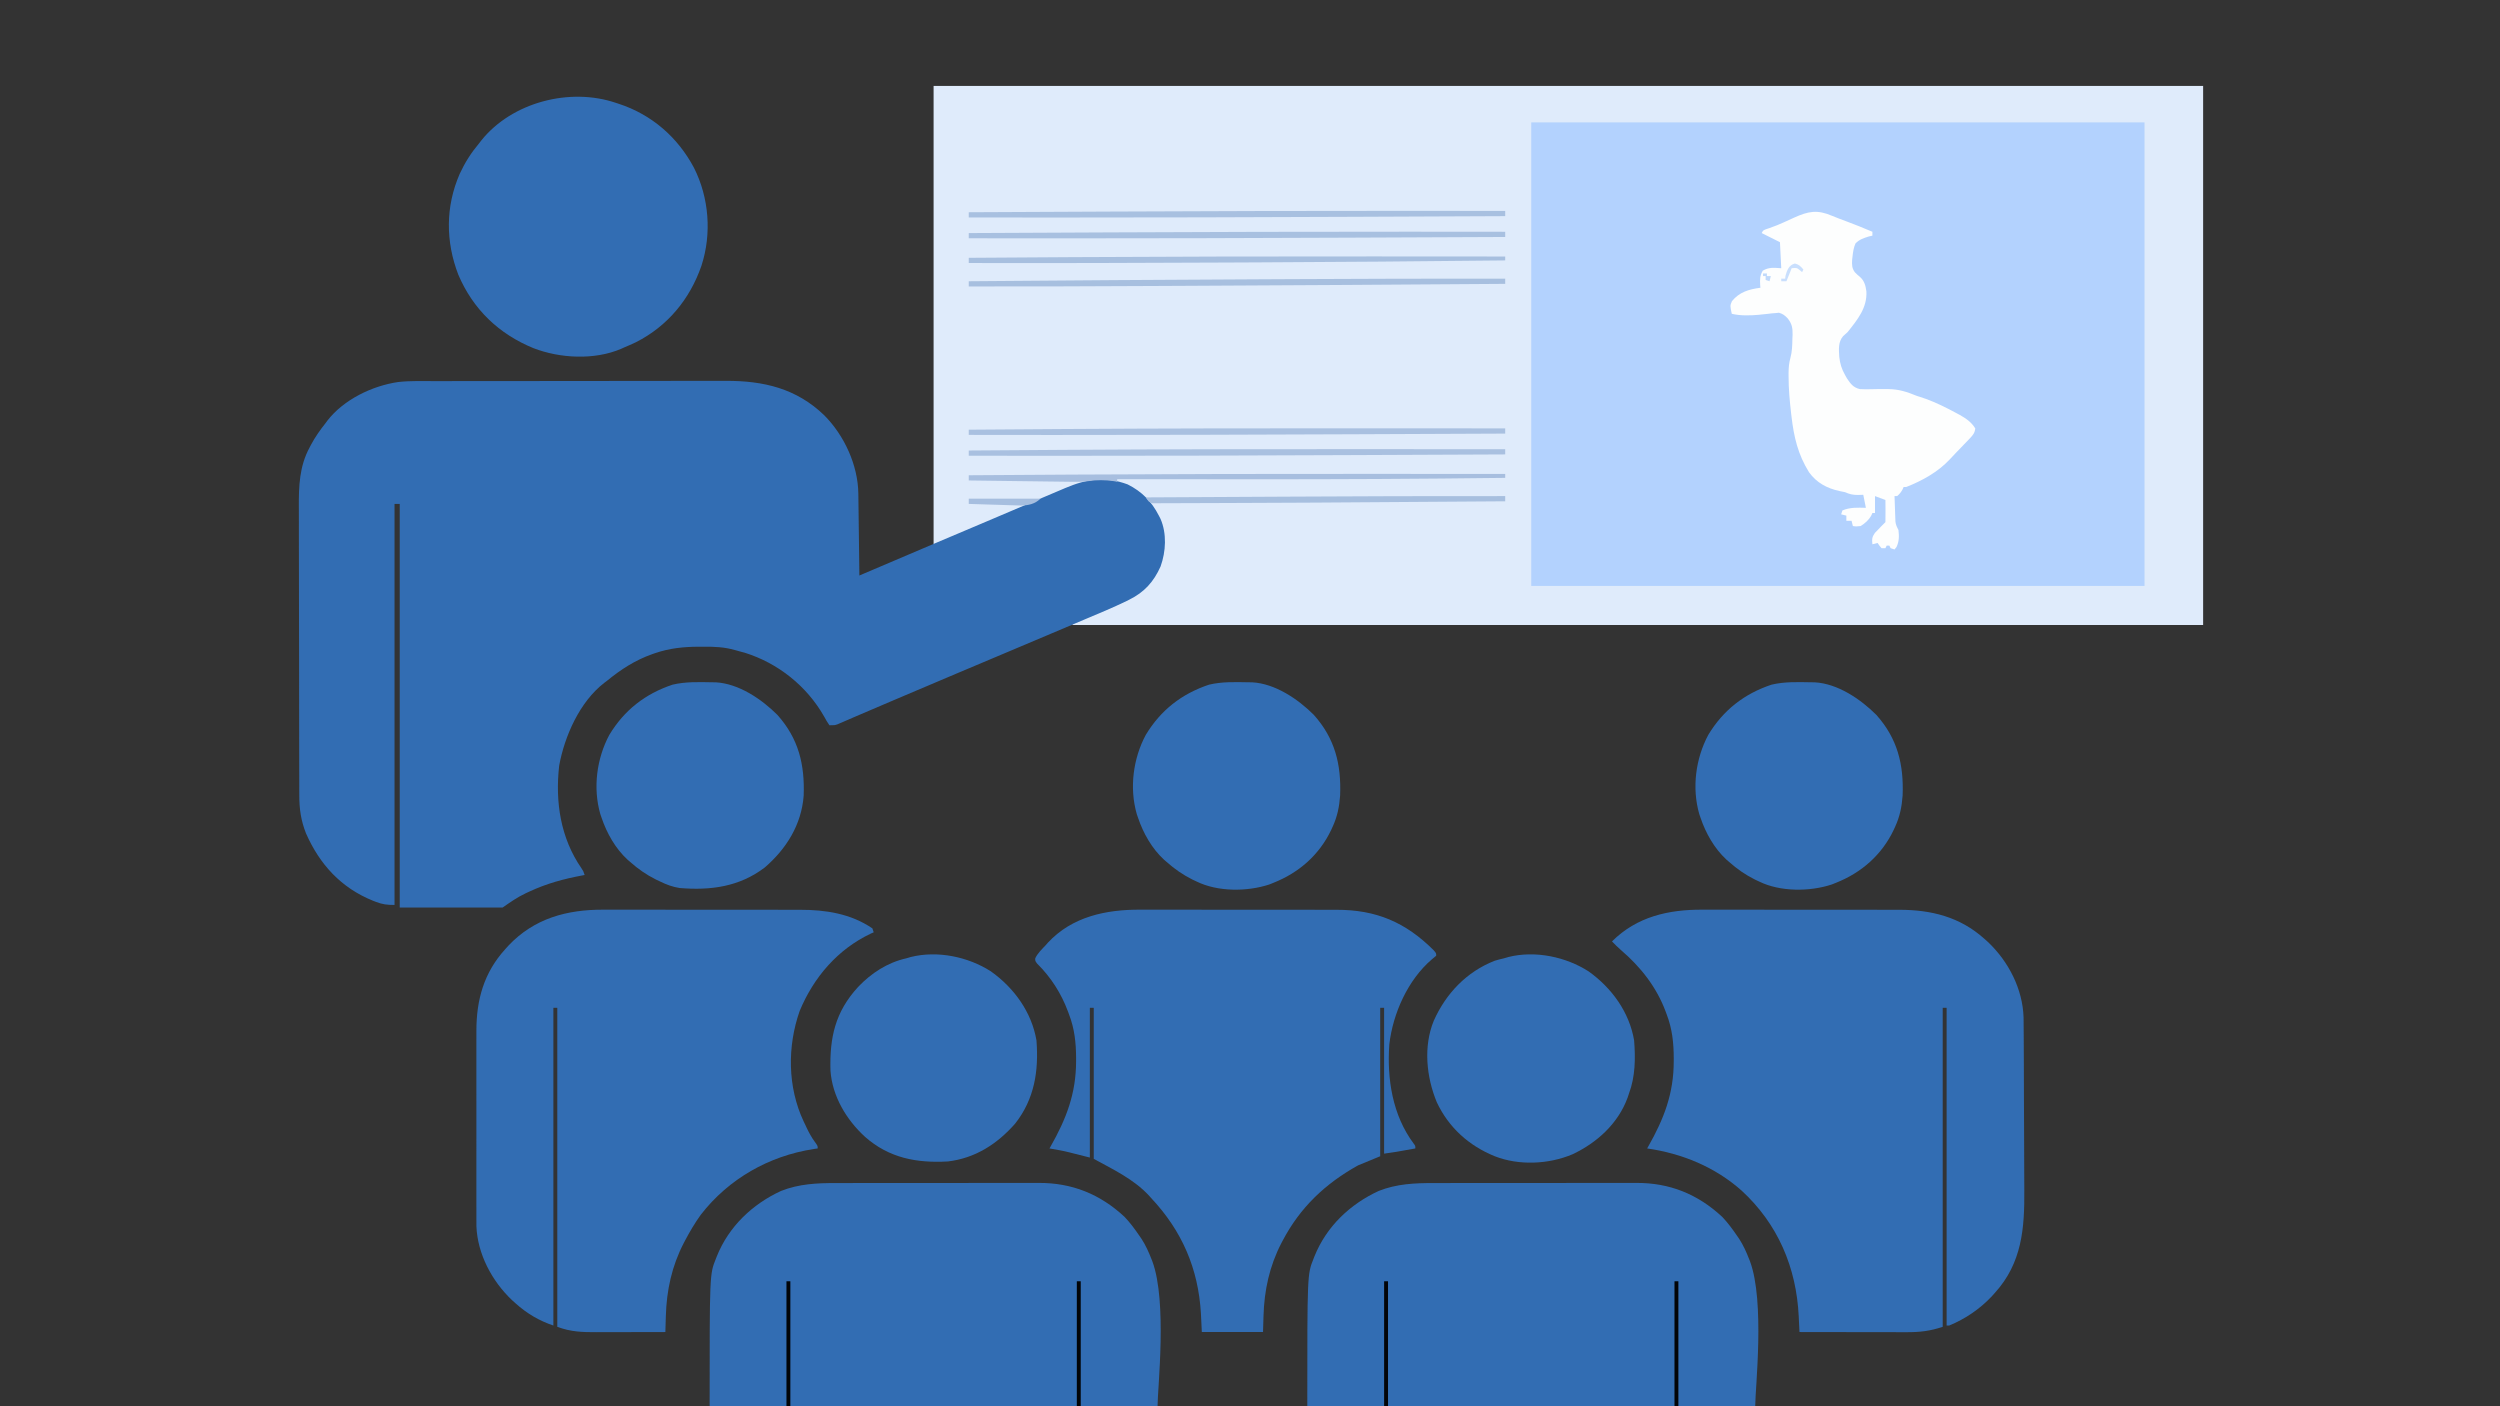 <?xml version="1.0" encoding="UTF-8"?>
<svg version="1.1" xmlns="http://www.w3.org/2000/svg" width="1920" height="1080">
<rect width="100%" height="100%" fill="#333333" stroke="none"/>
<path d="M0 0 C633.6 0 1267.2 0 1920 0 C1920 356.4 1920 712.8 1920 1080 C1286.4 1080 652.8 1080 0 1080 C0 723.6 0 367.2 0 0 Z " fill="#000000" transform="translate(0,0)" fill-opacity="0.0"/>
<path d="M0 0 C321.75 0 643.5 0 975 0 C975 136.62 975 273.24 975 414 C688.23 414 401.46 414 106 414 C109.63 411.278 112.458 409.832 116.609 408.145 C117.928 407.603 119.246 407.062 120.564 406.52 C121.249 406.241 121.933 405.962 122.638 405.675 C154.237 393.628 154.237 393.628 174.098 367.418 C177.976 355.675 177.527 342.058 172.477 330.828 C165.847 318.13 156.83 309.644 143.121 305.031 C125.311 300.016 111.123 305.694 94.812 312.625 C93.235 313.29 91.657 313.953 90.079 314.617 C85.9 316.376 81.726 318.145 77.553 319.916 C75.019 320.992 72.484 322.066 69.949 323.14 C55.828 329.124 41.714 335.127 27.614 341.159 C24.516 342.483 21.417 343.805 18.318 345.126 C16.866 345.746 15.415 346.367 13.964 346.99 C11.98 347.842 9.994 348.689 8.008 349.535 C6.332 350.253 6.332 350.253 4.622 350.985 C2 352 2 352 0 352 C0 235.84 0 119.68 0 0 Z " fill="#DFEBFB" transform="translate(717,66)"/>
<path d="M0 0 C155.43 0 310.86 0 471 0 C471 117.48 471 234.96 471 356 C315.57 356 160.14 356 0 356 C0 238.52 0 121.04 0 0 Z " fill="#B3D2FE" transform="translate(1176,94)"/>
<path d="M0 0 C2.634 -0.006 5.269 -0.013 7.903 -0.02 C14.293 -0.037 20.682 -0.042 27.071 -0.044 C32.271 -0.045 37.47 -0.049 42.669 -0.055 C57.448 -0.073 72.226 -0.082 87.004 -0.08 C87.799 -0.08 88.593 -0.08 89.412 -0.08 C90.606 -0.08 90.606 -0.08 91.823 -0.08 C104.712 -0.079 117.6 -0.098 130.488 -0.126 C143.759 -0.155 157.029 -0.169 170.299 -0.167 C177.735 -0.167 185.17 -0.172 192.606 -0.194 C198.937 -0.212 205.268 -0.216 211.599 -0.203 C214.821 -0.196 218.043 -0.198 221.266 -0.213 C250.261 -0.342 275.706 5.549 297.157 26.353 C312.455 41.784 322.938 64.545 323.214 86.397 C323.224 87.081 323.234 87.765 323.244 88.469 C323.275 90.709 323.3 92.949 323.325 95.189 C323.346 96.75 323.367 98.311 323.388 99.871 C323.443 103.965 323.493 108.058 323.541 112.152 C323.591 116.335 323.647 120.518 323.702 124.701 C323.809 132.897 323.911 141.094 324.009 149.291 C324.957 148.883 325.905 148.476 326.881 148.056 C345.918 139.872 364.981 131.752 384.075 123.702 C396.582 118.429 409.084 113.142 421.574 107.827 C428.148 105.029 434.725 102.236 441.301 99.441 C444.193 98.212 447.085 96.982 449.977 95.752 C455.129 93.562 460.282 91.376 465.436 89.192 C467.421 88.35 469.405 87.508 471.389 86.663 C474.155 85.486 476.924 84.314 479.692 83.142 C480.503 82.796 481.314 82.45 482.149 82.093 C498.683 75.119 512.614 72.911 530.009 79.291 C541.019 84.803 548.422 92.408 554.009 103.291 C554.425 104.1 554.842 104.91 555.271 105.744 C560.203 117.028 559.443 130.908 555.329 142.33 C550.078 154.105 542.839 162.141 531.267 167.853 C530.582 168.193 529.897 168.532 529.192 168.882 C518.594 174.047 507.68 178.523 496.821 183.103 C494.416 184.122 492.011 185.141 489.607 186.161 C483.549 188.728 477.488 191.289 471.427 193.847 C467.251 195.61 463.077 197.376 458.903 199.141 C447.856 203.814 436.804 208.476 425.751 213.135 C417.378 216.664 409.005 220.195 400.634 223.728 C399.714 224.116 398.795 224.504 397.848 224.904 C384.011 230.744 370.186 236.61 356.368 242.494 C353.363 243.773 350.359 245.051 347.354 246.328 C335.87 251.212 335.87 251.212 324.404 256.135 C322.503 256.956 320.601 257.773 318.699 258.589 C316.534 259.52 314.371 260.455 312.211 261.398 C311.295 261.79 310.379 262.183 309.435 262.587 C308.281 263.088 308.281 263.088 307.104 263.598 C305.009 264.291 305.009 264.291 301.009 264.291 C299.461 262.074 298.208 259.976 296.946 257.603 C283.699 234.223 261.533 216.522 235.821 208.541 C234.721 208.256 234.721 208.256 233.598 207.966 C231.87 207.515 230.15 207.034 228.439 206.523 C220.237 204.203 212.561 203.87 204.071 203.978 C202.803 203.975 201.536 203.972 200.229 203.968 C188.865 204.032 177.911 205.192 167.134 208.916 C165.997 209.305 165.997 209.305 164.838 209.702 C151.653 214.398 140.77 221.458 130.009 230.291 C129.357 230.778 128.704 231.265 128.032 231.767 C109.215 246.304 97.576 272.669 93.454 295.341 C90.317 323.161 94.479 350.963 110.661 374.259 C112.009 376.291 112.009 376.291 113.009 379.291 C112.466 379.391 111.923 379.491 111.363 379.594 C96.814 382.31 83.838 385.837 70.384 392.103 C69.512 392.505 68.641 392.908 67.743 393.322 C61.166 396.47 56.151 399.991 50.009 404.291 C23.939 404.291 -2.131 404.291 -28.991 404.291 C-28.991 301.991 -28.991 199.691 -28.991 94.291 C-30.311 94.291 -31.631 94.291 -32.991 94.291 C-32.991 195.931 -32.991 297.571 -32.991 402.291 C-38.76 402.291 -42.343 401.86 -47.491 399.853 C-48.183 399.584 -48.876 399.315 -49.589 399.039 C-74.064 389.138 -90.464 371.193 -100.991 347.291 C-104.9 337.373 -106.14 328.519 -106.138 317.952 C-106.142 316.924 -106.146 315.896 -106.15 314.837 C-106.161 311.4 -106.164 307.962 -106.168 304.525 C-106.174 302.057 -106.181 299.59 -106.188 297.122 C-106.207 289.723 -106.218 282.323 -106.227 274.924 C-106.231 271.432 -106.237 267.939 -106.242 264.447 C-106.259 252.826 -106.273 241.205 -106.281 229.583 C-106.283 226.572 -106.284 223.56 -106.286 220.548 C-106.287 219.425 -106.287 219.425 -106.288 218.28 C-106.296 206.17 -106.321 194.06 -106.354 181.949 C-106.387 169.492 -106.405 157.034 -106.408 144.577 C-106.41 137.592 -106.419 130.607 -106.445 123.623 C-106.469 117.046 -106.472 110.469 -106.462 103.892 C-106.461 101.488 -106.468 99.084 -106.481 96.68 C-106.568 80.647 -106.062 65.432 -98.241 50.978 C-97.9 50.322 -97.558 49.666 -97.207 48.99 C-94.012 43.013 -90.219 37.584 -85.991 32.291 C-85.548 31.683 -85.104 31.076 -84.647 30.451 C-72.088 14.177 -50.162 3.613 -30.273 0.698 C-20.26 -0.412 -10.058 -0.005 0 0 Z " fill="#326DB3" transform="translate(335.991,292.709)"/>
<path d="M0 0 C1.806 -0.002 3.611 -0.006 5.417 -0.011 C10.27 -0.02 15.123 -0.011 19.976 0.002 C25.08 0.014 30.185 0.009 35.289 0.008 C43.853 0.007 52.416 0.018 60.98 0.036 C70.855 0.057 80.73 0.061 90.605 0.055 C100.144 0.049 109.683 0.055 119.222 0.066 C123.265 0.07 127.308 0.071 131.351 0.069 C136.115 0.067 140.879 0.075 145.643 0.091 C147.382 0.095 149.122 0.096 150.862 0.094 C175.499 0.06 197.588 5.505 216.392 22.372 C217.298 23.184 218.204 23.997 219.138 24.833 C234.944 39.785 245.826 60.91 246.498 82.828 C246.557 87.077 246.584 91.325 246.6 95.574 C246.61 97.207 246.62 98.839 246.63 100.471 C246.661 105.808 246.682 111.145 246.7 116.482 C246.703 117.394 246.707 118.306 246.71 119.246 C246.741 127.874 246.768 136.501 246.785 145.128 C246.806 156.102 246.848 167.075 246.918 178.049 C246.966 185.798 246.99 193.547 246.997 201.296 C247.002 205.907 247.016 210.518 247.057 215.129 C247.302 244.761 245.314 271.347 224.392 294.372 C223.581 295.276 222.77 296.18 221.935 297.111 C212.831 306.748 201.696 314.313 189.392 319.372 C188.732 319.372 188.072 319.372 187.392 319.372 C187.392 238.852 187.392 158.332 187.392 75.372 C186.402 75.372 185.412 75.372 184.392 75.372 C184.392 156.222 184.392 237.072 184.392 320.372 C174.733 323.592 166.876 324.529 156.925 324.486 C155.577 324.486 155.577 324.486 154.201 324.486 C151.263 324.486 148.326 324.478 145.388 324.47 C143.338 324.468 141.288 324.467 139.238 324.466 C133.867 324.462 128.497 324.452 123.126 324.441 C117.636 324.431 112.145 324.426 106.655 324.421 C95.901 324.41 85.146 324.393 74.392 324.372 C74.365 323.808 74.338 323.244 74.311 322.662 C74.187 320.064 74.061 317.466 73.935 314.868 C73.893 313.981 73.851 313.094 73.807 312.179 C71.976 274.758 57.812 241.393 29.944 215.747 C9.416 197.569 -15.712 187.254 -42.608 183.372 C-42.34 182.908 -42.072 182.444 -41.796 181.966 C-29.687 160.616 -22.16 141.238 -22.171 116.31 C-22.17 115.584 -22.169 114.858 -22.169 114.11 C-22.2 102.245 -23.328 91.508 -27.608 80.372 C-27.86 79.685 -28.112 78.997 -28.371 78.289 C-35.394 59.433 -47.494 44.105 -62.659 31.064 C-65.103 28.943 -67.358 26.695 -69.608 24.372 C-50.413 5.278 -26.154 -0.125 0 0 Z " fill="#326DB3" transform="translate(1307.608,698.628)"/>
<path d="M0 0 C1.806 -0.002 3.611 -0.006 5.417 -0.011 C10.27 -0.02 15.123 -0.011 19.976 0.002 C25.08 0.014 30.185 0.009 35.289 0.008 C43.853 0.007 52.416 0.018 60.98 0.036 C70.855 0.057 80.73 0.061 90.605 0.055 C100.144 0.049 109.683 0.055 119.222 0.066 C123.265 0.07 127.308 0.071 131.351 0.069 C136.115 0.067 140.879 0.075 145.643 0.091 C147.382 0.095 149.122 0.096 150.862 0.094 C170.514 0.067 189.797 3.041 206.392 14.372 C206.722 15.362 207.052 16.352 207.392 17.372 C206.665 17.701 205.938 18.03 205.188 18.368 C179.685 30.434 161.315 51.926 150.579 77.685 C140.971 104.942 141.183 136.288 153.61 162.663 C154.183 163.85 154.183 163.85 154.767 165.06 C155.14 165.862 155.514 166.665 155.899 167.491 C157.736 171.344 159.652 174.884 162.181 178.329 C164.392 181.372 164.392 181.372 164.392 183.372 C163.373 183.519 162.355 183.666 161.306 183.818 C127.017 189.107 96.014 206.669 74.642 234.247 C70.017 240.666 66.058 247.376 62.392 254.372 C62.079 254.964 61.767 255.555 61.446 256.165 C52.376 273.635 48.295 292.456 47.767 312.06 C47.709 313.845 47.709 313.845 47.649 315.667 C47.556 318.569 47.47 321.47 47.392 324.372 C38.942 324.396 30.492 324.413 22.042 324.424 C18.118 324.429 14.193 324.436 10.269 324.448 C6.476 324.459 2.683 324.465 -1.11 324.467 C-2.552 324.469 -3.993 324.473 -5.434 324.478 C-16.347 324.518 -25.22 324.268 -35.608 320.372 C-35.608 239.522 -35.608 158.672 -35.608 75.372 C-36.598 75.372 -37.588 75.372 -38.608 75.372 C-38.608 155.892 -38.608 236.412 -38.608 319.372 C-49.596 315.71 -59.001 310.093 -67.608 302.372 C-68.515 301.56 -69.421 300.748 -70.354 299.911 C-85.752 285.347 -96.951 264.372 -97.734 242.928 C-97.735 241.715 -97.735 240.501 -97.735 239.251 C-97.737 238.57 -97.739 237.888 -97.74 237.186 C-97.744 234.921 -97.741 232.656 -97.738 230.39 C-97.739 228.759 -97.741 227.127 -97.743 225.495 C-97.748 221.076 -97.746 216.656 -97.743 212.237 C-97.74 207.603 -97.743 202.97 -97.744 198.336 C-97.746 190.554 -97.744 182.771 -97.739 174.989 C-97.733 166.005 -97.735 157.022 -97.741 148.038 C-97.745 140.313 -97.746 132.588 -97.743 124.863 C-97.742 120.254 -97.741 115.646 -97.745 111.038 C-97.748 106.702 -97.746 102.367 -97.74 98.031 C-97.738 96.445 -97.739 94.859 -97.741 93.273 C-97.771 69.318 -91.99 48.4 -75.608 30.372 C-74.798 29.469 -73.987 28.565 -73.151 27.634 C-53.33 6.651 -28.126 -0.135 0 0 Z " fill="#326DB3" transform="translate(463.608,698.628)"/>
<path d="M0 0 C1.806 -0.002 3.611 -0.006 5.417 -0.011 C10.27 -0.02 15.123 -0.011 19.976 0.002 C25.08 0.014 30.185 0.009 35.289 0.008 C43.853 0.007 52.416 0.018 60.98 0.036 C70.855 0.057 80.73 0.061 90.605 0.055 C100.144 0.049 109.683 0.055 119.222 0.066 C123.265 0.07 127.308 0.071 131.351 0.069 C136.115 0.067 140.879 0.075 145.643 0.091 C147.382 0.095 149.122 0.096 150.862 0.094 C181.225 0.052 203.735 9.57 225.337 31.052 C227.392 33.372 227.392 33.372 227.392 35.372 C226.307 36.357 225.171 37.284 224.017 38.185 C205.587 53.981 194.183 79.638 191.392 103.372 C189.497 129.907 193.807 157.936 210.165 179.736 C211.392 181.372 211.392 181.372 211.392 183.372 C208.704 183.853 206.017 184.332 203.329 184.81 C202.577 184.945 201.825 185.079 201.05 185.218 C200.305 185.35 199.561 185.482 198.794 185.618 C197.781 185.799 197.781 185.799 196.747 185.983 C193.636 186.497 190.513 186.926 187.392 187.372 C187.392 150.412 187.392 113.452 187.392 75.372 C186.402 75.372 185.412 75.372 184.392 75.372 C184.392 112.992 184.392 150.612 184.392 189.372 C178.782 191.682 173.172 193.992 167.392 196.372 C142.191 210.395 122.892 228.614 109.392 254.372 C109.079 254.964 108.767 255.555 108.446 256.165 C99.373 273.641 95.297 292.451 94.767 312.06 C94.581 318.155 94.581 318.155 94.392 324.372 C78.882 324.372 63.372 324.372 47.392 324.372 C47.165 319.67 46.938 314.967 46.704 310.122 C44.668 275.565 32.15 246.638 8.392 221.372 C7.866 220.782 7.34 220.192 6.798 219.583 C-4.898 206.992 -20.783 199.459 -35.608 191.372 C-35.608 153.092 -35.608 114.812 -35.608 75.372 C-36.598 75.372 -37.588 75.372 -38.608 75.372 C-38.608 113.322 -38.608 151.272 -38.608 190.372 C-50.608 187.372 -50.608 187.372 -54.671 186.31 C-59.598 185.07 -64.605 184.237 -69.608 183.372 C-69.34 182.908 -69.072 182.444 -68.796 181.966 C-56.687 160.616 -49.16 141.238 -49.171 116.31 C-49.17 115.584 -49.169 114.858 -49.169 114.11 C-49.2 102.245 -50.328 91.508 -54.608 80.372 C-54.86 79.685 -55.112 78.997 -55.371 78.289 C-60.58 64.304 -68.461 51.907 -79.089 41.423 C-80.608 39.372 -80.608 39.372 -80.538 37.337 C-78.683 33.416 -75.546 30.511 -72.608 27.372 C-72.031 26.719 -71.453 26.065 -70.858 25.392 C-52.289 5.342 -26.172 -0.125 0 0 Z " fill="#326DB3" transform="translate(875.608,698.628)"/>
<path d="M0 0 C1.86 -0.006 3.72 -0.013 5.579 -0.021 C10.581 -0.039 15.583 -0.038 20.585 -0.032 C24.78 -0.029 28.974 -0.035 33.169 -0.041 C43.071 -0.055 52.973 -0.053 62.875 -0.042 C73.054 -0.031 83.232 -0.045 93.41 -0.071 C102.187 -0.094 110.965 -0.1 119.743 -0.094 C124.968 -0.091 130.194 -0.093 135.419 -0.111 C140.333 -0.126 145.247 -0.122 150.162 -0.103 C151.954 -0.1 153.745 -0.103 155.537 -0.113 C181.027 -0.252 202.75 8.445 221.545 25.959 C225.821 30.421 229.399 35.314 232.888 40.404 C233.444 41.205 234 42.005 234.572 42.83 C237.729 47.71 240.031 52.82 242.138 58.217 C242.508 59.139 242.508 59.139 242.885 60.081 C254.442 91.257 246.888 157.637 246.888 171.404 C133.368 171.404 19.848 171.404 -97.112 171.404 C-97.112 70.071 -97.112 70.071 -92.362 58.217 C-92.097 57.54 -91.832 56.864 -91.56 56.167 C-82.369 33.35 -64.346 16.228 -42.237 6.029 C-28.435 0.594 -14.64 -0.041 0 0 Z " fill="#326DB3" transform="translate(1101.112,908.596)"/>
<path d="M0 0 C1.86 -0.006 3.72 -0.013 5.579 -0.021 C10.581 -0.039 15.583 -0.038 20.585 -0.032 C24.78 -0.029 28.974 -0.035 33.169 -0.041 C43.071 -0.055 52.973 -0.053 62.875 -0.042 C73.054 -0.031 83.232 -0.045 93.41 -0.071 C102.187 -0.094 110.965 -0.1 119.743 -0.094 C124.968 -0.091 130.194 -0.093 135.419 -0.111 C140.333 -0.126 145.247 -0.122 150.162 -0.103 C151.954 -0.1 153.745 -0.103 155.537 -0.113 C181.027 -0.252 202.75 8.445 221.545 25.959 C225.821 30.421 229.399 35.314 232.888 40.404 C233.444 41.205 234 42.005 234.572 42.83 C237.729 47.71 240.031 52.82 242.138 58.217 C242.508 59.139 242.508 59.139 242.885 60.081 C254.442 91.257 246.888 157.637 246.888 171.404 C133.368 171.404 19.848 171.404 -97.112 171.404 C-97.112 70.071 -97.112 70.071 -92.362 58.217 C-92.097 57.54 -91.832 56.864 -91.56 56.167 C-82.369 33.35 -64.346 16.228 -42.237 6.029 C-28.435 0.594 -14.64 -0.041 0 0 Z " fill="#326DB3" transform="translate(642.112,908.596)"/>
<path d="M0 0 C0.994 0.321 0.994 0.321 2.009 0.649 C27.443 8.927 47.548 26.385 60.023 49.961 C71.615 72.934 73.684 100.618 65.711 125.09 C56.807 150.795 39.777 171.425 15.508 183.777 C12.366 185.261 9.203 186.653 6 188 C5.331 188.306 4.662 188.611 3.973 188.926 C-16.5 197.661 -42.875 196.29 -63.316 188.387 C-89.988 177.455 -109.716 158.496 -121 132 C-130.843 106.486 -130.899 79.52 -119.886 54.381 C-115.876 45.756 -111.136 38.29 -105 31 C-104.462 30.301 -103.925 29.603 -103.371 28.883 C-79.731 -0.622 -35.212 -11.985 0 0 Z " fill="#326DB3" transform="translate(473,79)"/>
<path d="M0 0 C17.717 12.591 31.31 31.239 35 53 C36.842 76.448 33.491 98.013 18.688 116.875 C4.883 132.587 -11.944 143.466 -33 146 C-57.051 147.35 -78.236 143.361 -96.689 127.064 C-110.933 114.021 -121.779 96.001 -123.193 76.315 C-123.902 50.837 -119.625 31.213 -102 12 C-91.973 1.415 -79.354 -6.808 -65 -10 C-63.823 -10.344 -62.646 -10.688 -61.434 -11.043 C-41.005 -16.127 -17.52 -11.236 0 0 Z " fill="#326DB3" transform="translate(761,746)"/>
<path d="M0 0 C17.713 12.588 31.317 31.241 35 53 C36.091 66.967 35.938 80.783 31 94 C30.491 95.522 30.491 95.522 29.973 97.074 C22.684 116.917 6.556 131.57 -12.234 140.457 C-30.495 148.228 -53.475 149.282 -72 142 C-91.809 133.965 -107.358 120.053 -116.531 100.539 C-124.558 81.198 -126.961 57.621 -118.834 37.869 C-109.48 16.921 -93.551 0.235 -72.035 -8.156 C-69.696 -8.877 -67.389 -9.469 -65 -10 C-63.823 -10.344 -62.646 -10.688 -61.434 -11.043 C-41.005 -16.127 -17.52 -11.236 0 0 Z " fill="#326DB3" transform="translate(1220,746)"/>
<path d="M0 0 C0.859 0.005 1.717 0.01 2.602 0.016 C20.334 0.974 37.858 12.891 50 25 C66.316 43.22 71.145 63.191 70.216 86.927 C69.616 95.474 68.049 103.222 64.438 111 C64.087 111.767 63.737 112.534 63.377 113.324 C54.28 132.521 38.604 146.243 19 154 C17.962 154.416 16.925 154.833 15.855 155.262 C-1.175 160.912 -23.787 160.975 -40 153 C-41.131 152.469 -42.261 151.938 -43.426 151.391 C-50.67 147.748 -56.945 143.376 -63 138 C-64.029 137.112 -64.029 137.112 -65.078 136.207 C-74.381 127.618 -80.977 115.912 -85 104 C-85.478 102.617 -85.478 102.617 -85.965 101.207 C-91.717 81.139 -88.779 58.61 -79.043 40.383 C-67.575 21.394 -51.486 8.829 -30.438 1.812 C-20.415 -0.557 -10.231 -0.192 0 0 Z " fill="#326DB3" transform="translate(1391,524)"/>
<path d="M0 0 C0.859 0.005 1.717 0.01 2.602 0.016 C20.334 0.974 37.858 12.891 50 25 C66.316 43.22 71.145 63.191 70.216 86.927 C69.616 95.474 68.049 103.222 64.438 111 C64.087 111.767 63.737 112.534 63.377 113.324 C54.28 132.521 38.604 146.243 19 154 C17.962 154.416 16.925 154.833 15.855 155.262 C-1.175 160.912 -23.787 160.975 -40 153 C-41.131 152.469 -42.261 151.938 -43.426 151.391 C-50.67 147.748 -56.945 143.376 -63 138 C-64.029 137.112 -64.029 137.112 -65.078 136.207 C-74.381 127.618 -80.977 115.912 -85 104 C-85.478 102.617 -85.478 102.617 -85.965 101.207 C-91.717 81.139 -88.779 58.61 -79.043 40.383 C-67.575 21.394 -51.486 8.829 -30.438 1.812 C-20.415 -0.557 -10.231 -0.192 0 0 Z " fill="#326DB3" transform="translate(959,524)"/>
<path d="M0 0 C0.859 0.005 1.717 0.01 2.602 0.016 C20.334 0.974 37.858 12.891 50 25 C66.376 43.287 71.123 63.275 70.221 87.083 C68.529 109.411 56.921 127.934 40.312 142.25 C20.855 157.028 -1.117 159.983 -25 158 C-30.374 157.173 -35.127 155.397 -40 153 C-41.131 152.469 -42.261 151.938 -43.426 151.391 C-50.67 147.748 -56.945 143.376 -63 138 C-64.029 137.112 -64.029 137.112 -65.078 136.207 C-74.381 127.618 -80.977 115.912 -85 104 C-85.478 102.617 -85.478 102.617 -85.965 101.207 C-91.717 81.139 -88.779 58.61 -79.043 40.383 C-67.575 21.394 -51.486 8.829 -30.438 1.812 C-20.415 -0.557 -10.231 -0.192 0 0 Z " fill="#326DB3" transform="translate(547,524)"/>
<path d="M0 0 C3.562 1.503 7.174 2.835 10.801 4.172 C17.582 6.691 24.274 9.387 30.926 12.234 C30.926 13.224 30.926 14.214 30.926 15.234 C30.011 15.435 29.095 15.637 28.152 15.844 C24.23 17.086 20.762 18.188 17.926 21.234 C16.514 24.492 16.038 27.656 15.676 31.172 C15.52 32.478 15.52 32.478 15.362 33.81 C15.157 37.609 15.15 40.172 17.442 43.31 C19.275 45.171 19.275 45.171 21.214 46.746 C24.746 49.818 25.675 53.452 26.309 57.957 C27.054 70.521 19.456 79.807 11.926 89.234 C10.761 90.298 9.594 91.361 8.426 92.422 C4.548 96.808 5.153 102.777 5.48 108.293 C6.087 113.66 7.298 117.559 9.926 122.234 C10.41 123.096 10.894 123.957 11.393 124.845 C14.182 129.028 16.213 131.808 21.225 133.055 C24.456 133.229 27.631 133.264 30.865 133.129 C34.342 132.99 37.817 133.023 41.297 133.051 C41.971 133.053 42.646 133.056 43.341 133.059 C51.303 133.154 57.621 135.218 64.926 138.234 C67.258 139.008 69.591 139.779 71.926 140.547 C79.928 143.452 87.433 147.22 94.926 151.234 C95.935 151.774 96.944 152.315 97.984 152.871 C102.99 155.705 106.829 158.322 109.926 163.234 C109.597 166.749 108.036 168.533 105.645 171.027 C104.972 171.736 104.3 172.444 103.607 173.174 C102.887 173.916 102.167 174.658 101.426 175.422 C100.692 176.186 99.958 176.949 99.202 177.736 C97.752 179.242 96.3 180.744 94.845 182.244 C93.326 183.819 91.835 185.423 90.355 187.035 C81.296 196.732 69.206 203.432 56.926 208.234 C56.266 208.234 55.606 208.234 54.926 208.234 C54.658 208.833 54.39 209.431 54.113 210.047 C52.927 212.233 51.83 213.648 49.926 215.234 C49.266 215.234 48.606 215.234 47.926 215.234 C48.036 218.818 48.166 222.401 48.301 225.984 C48.332 227 48.363 228.016 48.395 229.062 C48.433 230.042 48.472 231.022 48.512 232.031 C48.543 232.932 48.575 233.833 48.607 234.761 C48.939 237.341 49.694 238.97 50.926 241.234 C51.519 245.973 51.506 250.027 49.426 254.359 C48.931 254.978 48.436 255.597 47.926 256.234 C46.936 255.904 45.946 255.574 44.926 255.234 C44.596 254.574 44.266 253.914 43.926 253.234 C43.266 253.234 42.606 253.234 41.926 253.234 C41.596 253.894 41.266 254.554 40.926 255.234 C39.936 255.234 38.946 255.234 37.926 255.234 C36.238 253.234 36.238 253.234 34.926 251.234 C33.606 251.564 32.286 251.894 30.926 252.234 C30.526 248.39 30.593 246.706 32.859 243.496 C33.686 242.647 34.512 241.797 35.363 240.922 C36.187 240.059 37.011 239.197 37.859 238.309 C39.926 236.234 39.926 236.234 40.926 235.234 C40.999 232.372 41.018 229.534 40.988 226.672 C40.984 225.866 40.979 225.059 40.975 224.229 C40.963 222.23 40.945 220.232 40.926 218.234 C38.286 217.244 35.646 216.254 32.926 215.234 C32.926 219.524 32.926 223.814 32.926 228.234 C32.266 228.234 31.606 228.234 30.926 228.234 C30.663 228.827 30.4 229.42 30.129 230.031 C28.173 233.613 25.356 236.061 21.926 238.234 C18.488 238.609 18.488 238.609 15.926 238.234 C15.596 236.914 15.266 235.594 14.926 234.234 C13.606 234.234 12.286 234.234 10.926 234.234 C10.926 232.914 10.926 231.594 10.926 230.234 C9.606 229.904 8.286 229.574 6.926 229.234 C7.256 228.244 7.586 227.254 7.926 226.234 C13.885 223.773 19.537 224.077 25.926 224.234 C25.266 220.934 24.606 217.634 23.926 214.234 C22.544 214.276 21.162 214.317 19.738 214.359 C15.924 214.359 13.423 213.808 9.926 212.234 C8.513 211.923 7.096 211.634 5.676 211.359 C-3.933 209.272 -11.879 205.032 -17.73 196.945 C-26.25 183.253 -29.339 169.98 -31.199 154.172 C-31.288 153.421 -31.377 152.671 -31.469 151.897 C-32.589 142.302 -33.448 132.782 -33.449 123.109 C-33.451 122.212 -33.452 121.315 -33.454 120.39 C-33.388 116.531 -33.121 113.029 -32.086 109.305 C-30.704 104.317 -30.592 99.387 -30.512 94.234 C-30.462 93.288 -30.412 92.342 -30.361 91.367 C-30.284 86.036 -30.861 82.783 -34.277 78.582 C-36.543 76.333 -37.728 75.338 -40.812 74.418 C-41.662 74.502 -42.511 74.586 -43.387 74.672 C-44.334 74.743 -45.282 74.814 -46.258 74.887 C-47.187 75.001 -48.117 75.116 -49.074 75.234 C-50.699 75.401 -52.324 75.568 -53.949 75.734 C-54.755 75.825 -55.561 75.915 -56.391 76.008 C-63.287 76.59 -70.307 76.81 -77.074 75.234 C-78.411 69.038 -78.411 69.038 -76.949 65.547 C-71.264 58.535 -63.8 56.353 -55.074 55.234 C-55.132 54.571 -55.19 53.907 -55.25 53.223 C-55.477 48.78 -55.532 46.023 -53.262 42.109 C-48.451 39.28 -44.601 39.901 -39.074 40.234 C-39.404 33.634 -39.734 27.034 -40.074 20.234 C-44.694 17.924 -49.314 15.614 -54.074 13.234 C-53.074 11.234 -53.074 11.234 -50.957 10.34 C-50.047 10.037 -49.137 9.734 -48.199 9.422 C-44.307 8.066 -40.559 6.603 -36.824 4.859 C-34.909 3.981 -32.992 3.107 -31.074 2.234 C-30.48 1.962 -29.886 1.69 -29.274 1.41 C-18.176 -3.603 -11.384 -4.887 0 0 Z " fill="#FDFEFE" transform="translate(1407.074,165.766)"/>
<path d="M0 0 C2.058 0.001 4.117 0.001 6.175 0.002 C41.217 0.013 76.26 0.033 111.302 0.063 C111.302 1.383 111.302 2.703 111.302 4.063 C73.913 4.233 36.525 4.397 -0.863 4.554 C-3.004 4.563 -5.144 4.572 -7.285 4.581 C-83.11 4.901 -158.934 5.164 -234.761 5.126 C-235.629 5.125 -236.497 5.125 -237.391 5.124 C-258.493 5.114 -279.596 5.095 -300.698 5.063 C-300.698 3.743 -300.698 2.423 -300.698 1.063 C-277.032 0.88 -253.365 0.716 -229.698 0.563 C-228.32 0.554 -228.32 0.554 -226.914 0.545 C-151.276 0.057 -75.639 -0.024 0 0 Z " fill="#A9C0E0" transform="translate(1044.698,344.937)"/>
<path d="M0 0 C2.058 0.001 4.117 0.001 6.175 0.002 C41.217 0.013 76.26 0.033 111.302 0.063 C111.302 1.383 111.302 2.703 111.302 4.063 C73.913 4.233 36.525 4.397 -0.863 4.554 C-3.004 4.563 -5.144 4.572 -7.285 4.581 C-83.11 4.901 -158.934 5.164 -234.761 5.126 C-235.629 5.125 -236.497 5.125 -237.391 5.124 C-258.493 5.114 -279.596 5.095 -300.698 5.063 C-300.698 3.743 -300.698 2.423 -300.698 1.063 C-277.032 0.88 -253.365 0.716 -229.698 0.563 C-228.32 0.554 -228.32 0.554 -226.914 0.545 C-151.276 0.057 -75.639 -0.024 0 0 Z " fill="#A9C0E0" transform="translate(1044.698,328.937)"/>
<path d="M0 0 C1.465 0.001 1.465 0.001 2.96 0.001 C27.14 0.012 51.32 0.031 75.5 0.062 C75.5 1.383 75.5 2.703 75.5 4.062 C38.112 4.233 0.723 4.396 -36.665 4.553 C-38.806 4.562 -40.946 4.571 -43.086 4.581 C-118.912 4.9 -194.736 5.163 -270.562 5.125 C-271.431 5.125 -272.299 5.124 -273.193 5.124 C-294.295 5.113 -315.398 5.094 -336.5 5.062 C-336.5 3.743 -336.5 2.422 -336.5 1.062 C-301.583 0.888 -266.667 0.722 -231.75 0.562 C-229.797 0.554 -229.797 0.554 -227.805 0.544 C-151.87 0.198 -75.936 -0.034 0 0 Z " fill="#A8C0E0" transform="translate(1080.5,177.938)"/>
<path d="M0 0 C1.465 0.001 1.465 0.001 2.96 0.001 C27.14 0.012 51.32 0.031 75.5 0.062 C75.5 1.383 75.5 2.703 75.5 4.062 C38.112 4.233 0.723 4.396 -36.665 4.553 C-38.806 4.562 -40.946 4.571 -43.086 4.581 C-118.912 4.9 -194.736 5.163 -270.562 5.125 C-271.431 5.125 -272.299 5.124 -273.193 5.124 C-294.295 5.113 -315.398 5.094 -336.5 5.062 C-336.5 3.743 -336.5 2.422 -336.5 1.062 C-301.583 0.888 -266.667 0.722 -231.75 0.562 C-229.797 0.554 -229.797 0.554 -227.805 0.544 C-151.87 0.198 -75.936 -0.034 0 0 Z " fill="#A8C0E0" transform="translate(1080.5,161.938)"/>
<path d="M0 0 C0 1.32 0 2.64 0 4 C-81.393 4.612 -162.787 5.114 -244.182 5.512 C-252.036 5.551 -259.891 5.59 -267.745 5.63 C-315.83 5.871 -363.914 6.084 -412 6 C-412 4.68 -412 3.36 -412 2 C-336.97 1.333 -261.939 0.856 -186.906 0.488 C-179.107 0.449 -171.308 0.41 -163.508 0.37 C-109.005 0.094 -54.504 -0.071 0 0 Z " fill="#A7BFDF" transform="translate(1156,214)"/>
<path d="M0 0 C1.936 0.001 1.936 0.001 3.91 0.001 C36.961 0.012 70.012 0.032 103.062 0.062 C103.062 1.052 103.062 2.042 103.062 3.062 C39.551 3.779 -23.959 4.292 -87.473 4.58 C-95.257 4.615 -103.04 4.652 -110.823 4.689 C-176.862 5.003 -242.898 5.226 -308.938 5.062 C-308.938 3.743 -308.938 2.422 -308.938 1.062 C-283.208 0.881 -257.479 0.717 -231.75 0.562 C-230.761 0.557 -229.772 0.551 -228.753 0.544 C-152.502 0.087 -76.252 -0.026 0 0 Z " fill="#A7BFDF" transform="translate(1052.938,196.938)"/>
<path d="M0 0 C1.936 0.001 1.936 0.001 3.91 0.001 C36.961 0.012 70.012 0.032 103.062 0.062 C103.062 1.052 103.062 2.042 103.062 3.062 C38.349 3.871 -26.354 4.202 -91.073 4.135 C-102.455 4.123 -113.838 4.118 -125.221 4.113 C-148.46 4.103 -171.699 4.085 -194.938 4.062 C-194.938 4.723 -194.938 5.383 -194.938 6.062 C-195.845 5.897 -196.752 5.732 -197.688 5.562 C-204.059 4.656 -210.721 4.543 -217.074 5.569 C-221.372 6.118 -225.488 6.154 -229.81 6.084 C-230.67 6.075 -231.529 6.065 -232.414 6.055 C-235.233 6.022 -238.052 5.982 -240.871 5.941 C-242.834 5.917 -244.797 5.893 -246.76 5.87 C-251.911 5.807 -257.061 5.738 -262.212 5.668 C-267.474 5.597 -272.736 5.532 -277.998 5.467 C-288.311 5.338 -298.624 5.202 -308.938 5.062 C-308.938 3.743 -308.938 2.422 -308.938 1.062 C-283.208 0.881 -257.479 0.717 -231.75 0.562 C-230.761 0.557 -229.772 0.551 -228.753 0.544 C-152.502 0.087 -76.252 -0.026 0 0 Z " fill="#A7BEDF" transform="translate(1052.938,363.938)"/>
<path d="M0 0 C0 1.32 0 2.64 0 4 C-46.995 4.381 -93.99 4.706 -140.986 4.971 C-145.11 4.995 -149.234 5.019 -153.357 5.043 C-170.846 5.145 -188.335 5.233 -205.824 5.276 C-212.823 5.294 -219.821 5.318 -226.819 5.359 C-233.359 5.397 -239.899 5.415 -246.439 5.419 C-248.828 5.423 -251.218 5.435 -253.608 5.453 C-256.845 5.477 -260.081 5.477 -263.318 5.47 C-264.74 5.489 -264.74 5.489 -266.19 5.509 C-267.051 5.502 -267.913 5.495 -268.8 5.488 C-269.544 5.49 -270.289 5.493 -271.055 5.495 C-273.778 4.802 -274.545 3.315 -276 1 C-251.383 0.867 -226.767 0.737 -202.15 0.609 C-190.711 0.549 -179.271 0.489 -167.831 0.427 C-111.887 0.124 -55.945 -0.085 0 0 Z " fill="#A7BFDF" transform="translate(1156,381)"/>
<path d="M0 0 C0.99 0 1.98 0 3 0 C3 31.68 3 63.36 3 96 C2.01 96 1.02 96 0 96 C0 64.32 0 32.64 0 0 Z " fill="#020407" transform="translate(1286,984)"/>
<path d="M0 0 C0.99 0 1.98 0 3 0 C3 31.68 3 63.36 3 96 C2.01 96 1.02 96 0 96 C0 64.32 0 32.64 0 0 Z " fill="#020407" transform="translate(1063,984)"/>
<path d="M0 0 C0.99 0 1.98 0 3 0 C3 31.68 3 63.36 3 96 C2.01 96 1.02 96 0 96 C0 64.32 0 32.64 0 0 Z " fill="#020406" transform="translate(827,984)"/>
<path d="M0 0 C0.99 0 1.98 0 3 0 C3 31.68 3 63.36 3 96 C2.01 96 1.02 96 0 96 C0 64.32 0 32.64 0 0 Z " fill="#020508" transform="translate(604,984)"/>
<path d="M0 0 C18.15 0 36.3 0 55 0 C50.878 4.122 45.606 5.189 39.961 5.249 C38.099 5.207 36.236 5.148 34.375 5.074 C33.387 5.048 32.4 5.021 31.383 4.994 C28.254 4.907 25.127 4.798 22 4.688 C19.869 4.624 17.737 4.562 15.605 4.502 C10.403 4.351 5.201 4.183 0 4 C0 2.68 0 1.36 0 0 Z " fill="#A6BEDF" transform="translate(744,383)"/>
<path d="M0 0 C3.151 0.788 4.433 2.175 6.5 4.625 C6.17 5.285 5.84 5.945 5.5 6.625 C4.923 6.13 4.345 5.635 3.75 5.125 C1.396 3.255 1.396 3.255 -2.5 3.625 C-3.82 6.925 -5.14 10.225 -6.5 13.625 C-7.82 13.625 -9.14 13.625 -10.5 13.625 C-10.5 12.965 -10.5 12.305 -10.5 11.625 C-9.51 11.625 -8.52 11.625 -7.5 11.625 C-7.418 10.924 -7.335 10.223 -7.25 9.5 C-6.121 5.171 -4.615 1.154 0 0 Z " fill="#C9DFFD" transform="translate(1378.5,202.375)"/>
<path d="M0 0 C0.99 0 1.98 0 3 0 C3 0.66 3 1.32 3 2 C3.99 2 4.98 2 6 2 C5.67 3.32 5.34 4.64 5 6 C4.01 5.67 3.02 5.34 2 5 C2 4.01 2 3.02 2 2 C1.34 2 0.68 2 0 2 C0 1.34 0 0.68 0 0 Z " fill="#C0D9FB" transform="translate(1354,210)"/>
</svg>